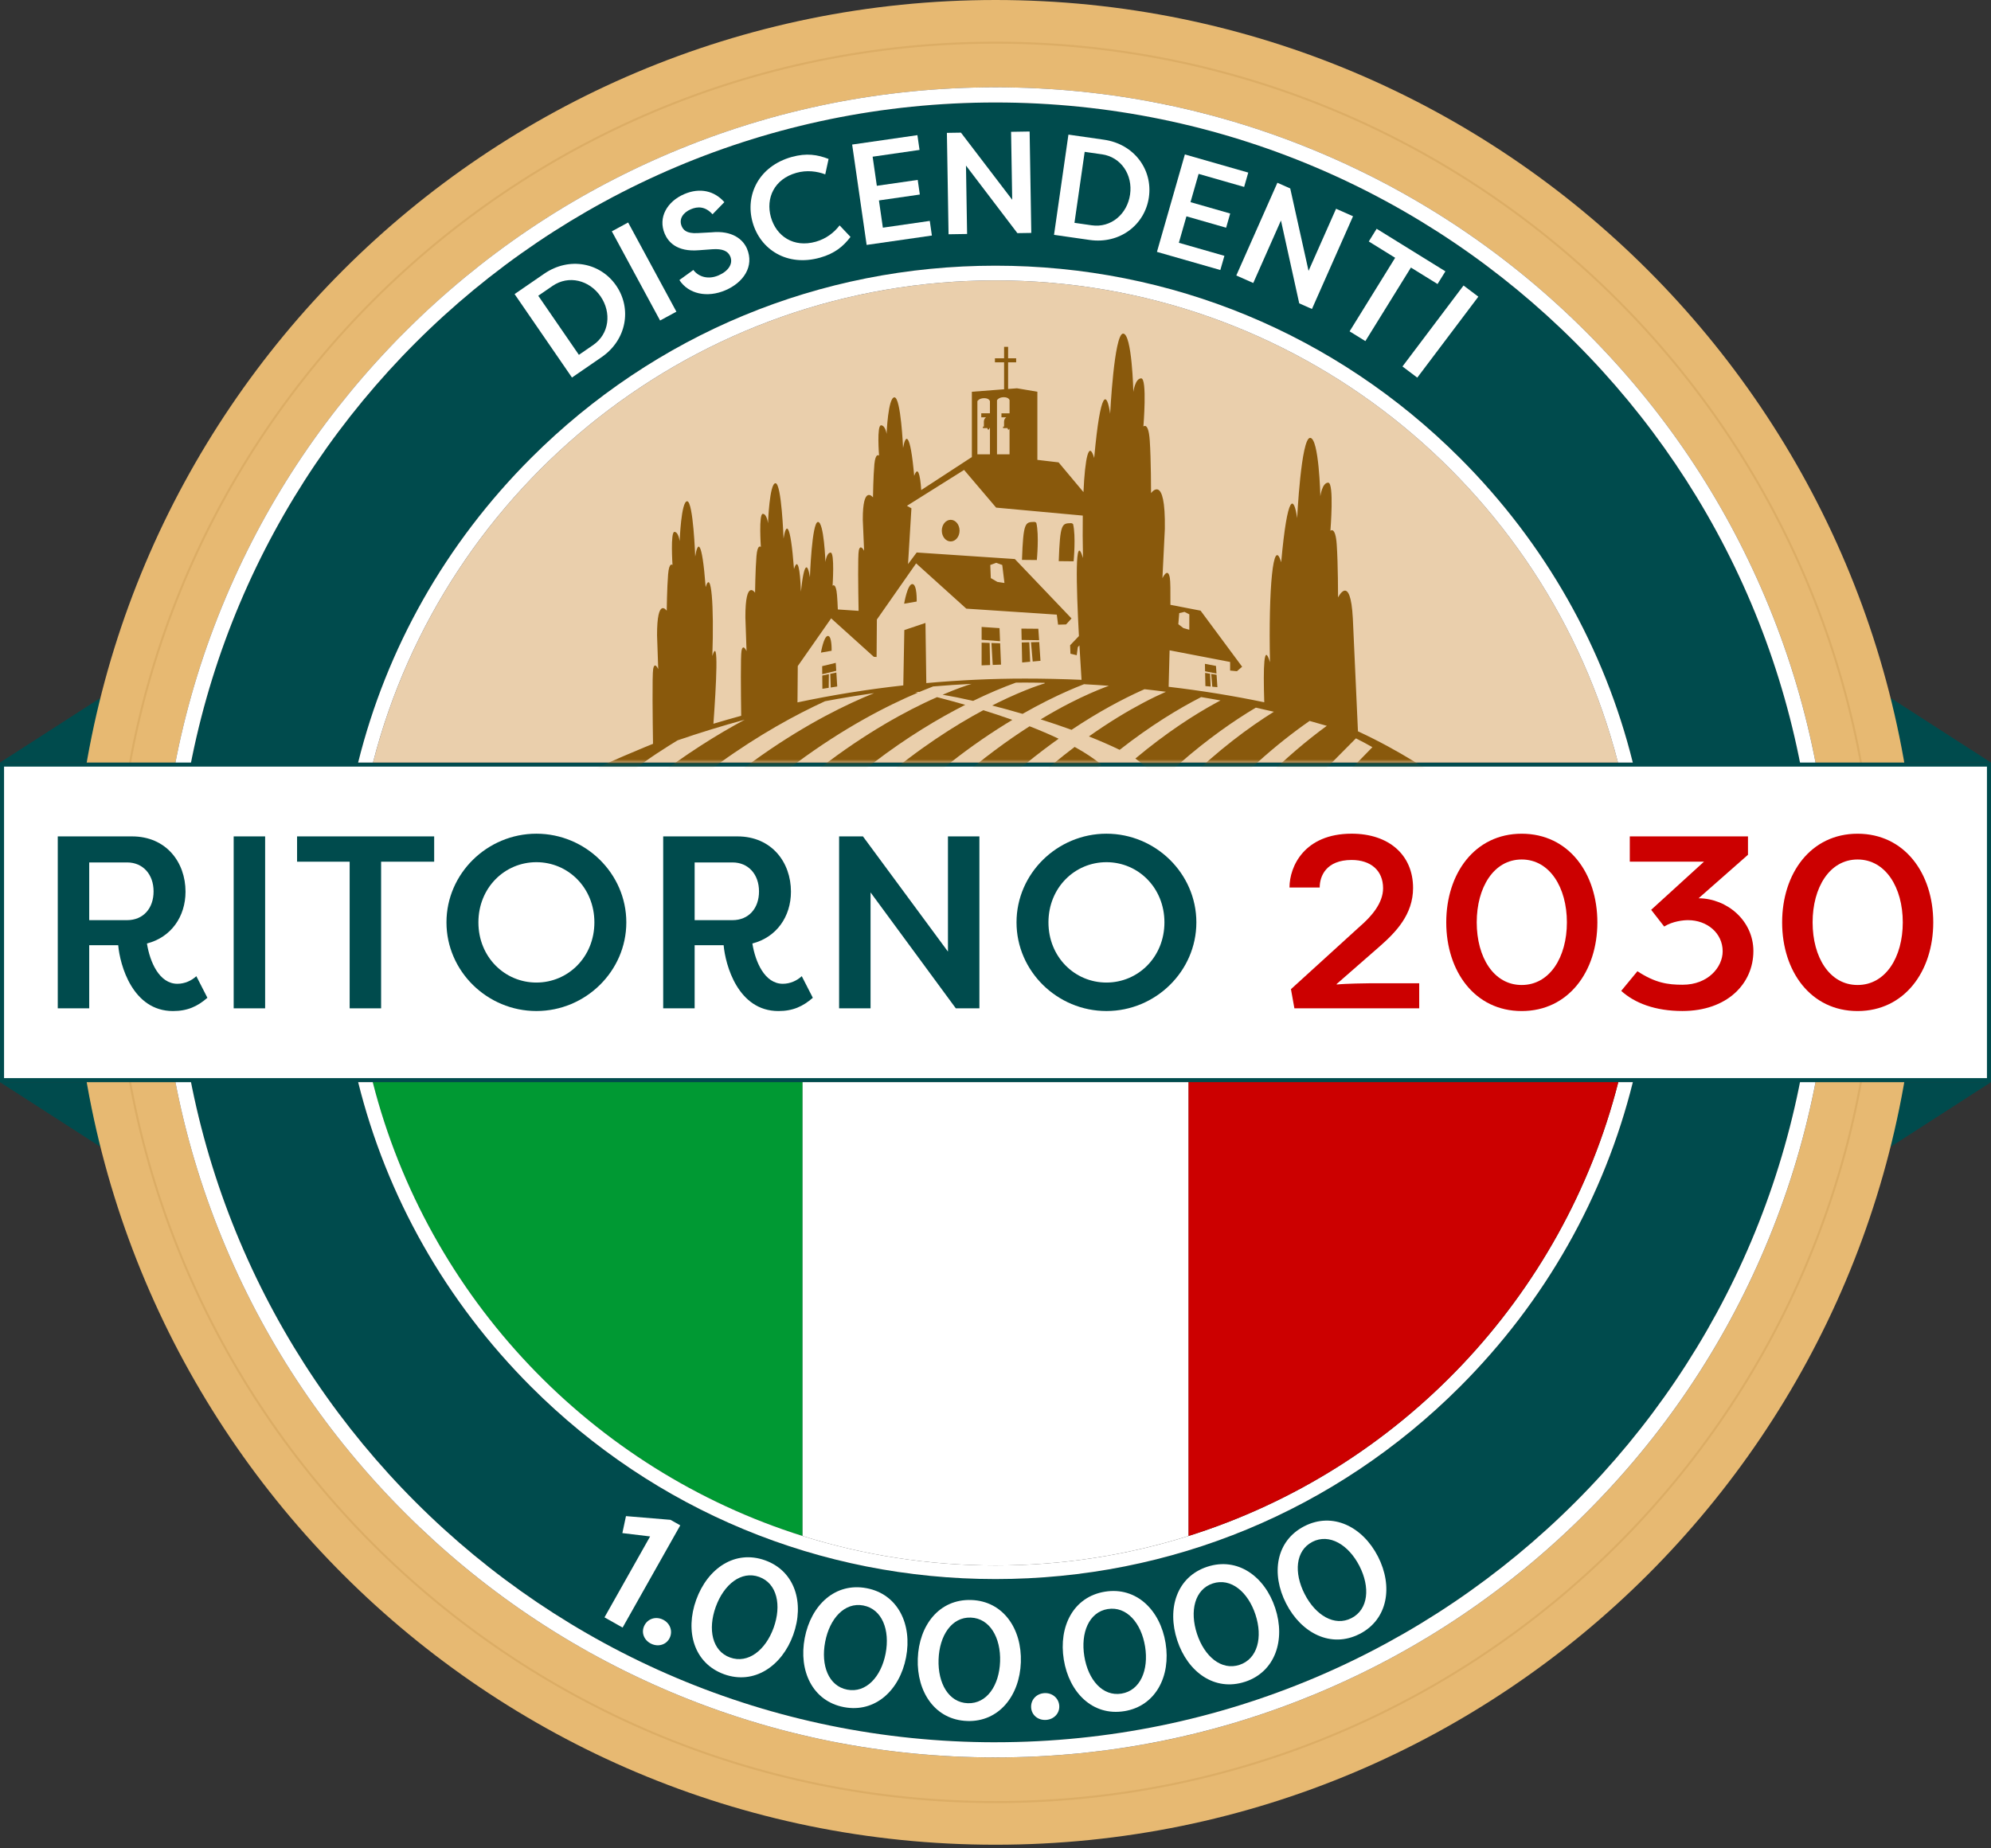 <svg xmlns="http://www.w3.org/2000/svg" width="405" height="376" viewBox="0 0 405 376" fill="none"><rect x="0" y="0" width="405" height="376" fill="#333333" stroke="none"/><path d="M0 155.153L20.427 142.001V155.153H0Z" fill="#004B4D"></path><path d="M0 220.184L20.427 233.34V220.184H0Z" fill="#004B4D"></path><path d="M405 220.184L384.573 233.34V220.184H405Z" fill="#004B4D"></path><path d="M405 155.153L384.573 142.001V155.153H405Z" fill="#004B4D"></path><path d="M202.501 0C98.856 0 14.829 84.019 14.829 187.669C14.829 291.318 98.856 375.337 202.497 375.337C306.139 375.337 390.166 291.318 390.166 187.669C390.166 84.019 306.151 0 202.501 0ZM268.632 344.231C247.695 353.089 225.446 357.577 202.501 357.577C179.556 357.577 157.308 353.089 136.37 344.231C116.146 335.675 97.97 323.425 82.365 307.809C66.757 292.2 54.499 274.028 45.943 253.804C37.085 232.866 32.597 210.618 32.597 187.673C32.597 164.728 37.085 142.479 45.943 121.542C54.499 101.317 66.757 83.141 82.365 67.537C97.974 51.92 116.146 39.67 136.37 31.114C157.308 22.257 179.556 17.768 202.501 17.768C225.446 17.768 247.695 22.257 268.632 31.114C288.861 39.67 307.033 51.92 322.642 67.537C338.258 83.145 350.508 101.317 359.064 121.542C367.921 142.479 372.41 164.728 372.41 187.673C372.41 210.618 367.921 232.866 359.064 253.804C350.508 274.028 338.258 292.204 322.642 307.809C307.033 323.425 288.861 335.675 268.632 344.231Z" fill="#E7B972"></path><path d="M202.501 20.851C110.371 20.851 35.684 95.543 35.684 187.668C35.684 279.794 110.375 354.486 202.501 354.486C294.627 354.486 369.318 279.794 369.318 187.668C369.318 95.543 294.627 20.851 202.501 20.851ZM296.976 282.148C271.736 307.38 238.19 321.282 202.501 321.282C166.812 321.282 133.263 307.38 108.026 282.148C82.794 256.907 68.892 223.361 68.892 187.673C68.892 151.984 82.794 118.434 108.026 93.198C133.267 67.965 166.812 54.063 202.501 54.063C238.19 54.063 271.74 67.965 296.976 93.198C322.217 118.438 336.111 151.984 336.111 187.673C336.111 223.361 322.217 256.911 296.976 282.148Z" fill="#004B4D"></path><path d="M202.502 8.68C103.645 8.68 23.509 88.816 23.509 187.668C23.509 286.521 103.645 366.657 202.498 366.657C301.35 366.657 381.486 286.521 381.486 187.668C381.486 88.816 301.354 8.68 202.502 8.68Z" stroke="#DCAD65" stroke-width="0.412" stroke-miterlimit="10"></path><path d="M359.06 121.537C350.504 101.313 338.254 83.137 322.637 67.532C307.029 51.916 288.857 39.666 268.628 31.11C247.69 22.253 225.442 17.764 202.497 17.764C179.552 17.764 157.304 22.253 136.366 31.11C116.142 39.666 97.965 51.916 82.361 67.532C66.753 83.141 54.495 101.313 45.939 121.537C37.081 142.475 32.593 164.723 32.593 187.668C32.593 210.613 37.081 232.862 45.939 253.799C54.495 274.024 66.753 292.2 82.361 307.805C97.97 323.421 116.142 335.671 136.366 344.227C157.304 353.084 179.552 357.573 202.497 357.573C225.442 357.573 247.69 353.084 268.628 344.227C288.857 335.671 307.029 323.421 322.637 307.805C338.254 292.196 350.504 274.024 359.06 253.799C367.917 232.862 372.406 210.613 372.406 187.668C372.406 164.723 367.917 142.475 359.06 121.537ZM202.501 354.49C110.371 354.49 35.684 279.798 35.684 187.673C35.684 95.547 110.371 20.851 202.501 20.851C294.631 20.851 369.319 95.543 369.319 187.668C369.319 279.794 294.627 354.486 202.501 354.486V354.49Z" fill="white"></path><path d="M127.335 308.477L136.386 309.231L138.377 310.352L126.647 331.154L122.962 329.076L132.244 312.61L126.598 311.93L127.335 308.468V308.477Z" fill="white"></path><path d="M134.833 329.525C136.279 330.218 136.906 331.838 136.226 333.255C135.562 334.64 133.926 335.143 132.475 334.451C130.995 333.746 130.39 332.167 131.053 330.783C131.729 329.365 133.353 328.817 134.833 329.525Z" fill="white"></path><path d="M147.288 340.646C141.159 338.432 139.313 331.891 141.617 325.507C143.933 319.09 149.518 315.265 155.651 317.478C161.747 319.679 163.671 326.212 161.355 332.629C159.051 339.013 153.388 342.846 147.292 340.65L147.288 340.646ZM154.431 320.845C150.771 319.527 147.239 322.387 145.594 326.941C143.95 331.5 144.856 335.922 148.512 337.245C152.172 338.564 155.725 335.749 157.369 331.191C159.014 326.632 158.087 322.164 154.427 320.845H154.431Z" fill="white"></path><path d="M171.663 347.339C165.263 346.111 162.415 339.937 163.696 333.268C164.982 326.566 169.904 321.917 176.304 323.145C182.672 324.365 185.59 330.519 184.304 337.221C183.027 343.889 178.031 348.559 171.663 347.339ZM175.628 326.661C171.808 325.928 168.762 329.307 167.851 334.064C166.94 338.82 168.523 343.053 172.344 343.786C176.164 344.52 179.235 341.182 180.15 336.425C181.065 331.669 179.449 327.395 175.628 326.665V326.661Z" fill="white"></path><path d="M196.731 350.158C190.219 349.931 186.456 344.272 186.691 337.488C186.926 330.671 191.072 325.317 197.584 325.544C204.063 325.766 207.896 331.397 207.657 338.218C207.422 345.002 203.206 350.385 196.731 350.162V350.158ZM197.461 329.121C193.574 328.985 191.089 332.79 190.92 337.633C190.751 342.475 192.972 346.407 196.859 346.543C200.745 346.679 203.264 342.908 203.433 338.065C203.602 333.222 201.347 329.253 197.461 329.121Z" fill="white"></path><path d="M212.438 344.491C214.037 344.392 215.372 345.505 215.471 347.071C215.566 348.604 214.379 349.841 212.78 349.94C211.143 350.043 209.845 348.959 209.75 347.43C209.651 345.863 210.805 344.594 212.438 344.491Z" fill="white"></path><path d="M228.706 348.159C222.272 349.202 217.483 344.384 216.394 337.682C215.302 330.948 218.327 324.893 224.757 323.85C231.154 322.811 236.009 327.588 237.101 334.323C238.189 341.025 235.098 347.125 228.701 348.163L228.706 348.159ZM225.334 327.382C221.497 328.005 219.795 332.221 220.57 337.002C221.344 341.783 224.287 345.212 228.124 344.59C231.962 343.968 233.701 339.78 232.926 334.999C232.151 330.218 229.171 326.76 225.33 327.386L225.334 327.382Z" fill="white"></path><path d="M253.262 342.179C247.072 344.211 241.586 340.196 239.467 333.746C237.336 327.263 239.385 320.808 245.576 318.776C251.733 316.753 257.273 320.718 259.403 327.201C261.522 333.651 259.42 340.159 253.262 342.183V342.179ZM246.692 322.177C242.995 323.388 241.973 327.819 243.486 332.423C244.998 337.027 248.436 339.953 252.133 338.741C255.83 337.525 256.893 333.119 255.381 328.516C253.868 323.912 250.385 320.961 246.688 322.177H246.692Z" fill="white"></path><path d="M276.566 332.448C270.767 335.419 264.72 332.308 261.625 326.269C258.509 320.198 259.527 313.505 265.326 310.529C271.092 307.57 277.184 310.62 280.3 316.695C283.399 322.737 282.34 329.492 276.57 332.452L276.566 332.448ZM266.958 313.715C263.496 315.491 263.179 320.025 265.388 324.336C267.597 328.648 271.455 331.005 274.913 329.229C278.371 327.452 278.738 322.935 276.529 318.62C274.319 314.309 270.416 311.939 266.954 313.711L266.958 313.715Z" fill="white"></path><path d="M122.369 72.672L116.348 76.814L104.675 59.837L110.697 55.695C115.82 52.171 122.134 53.449 125.341 58.111C128.548 62.772 127.492 69.148 122.369 72.672ZM112.403 58.172L109.489 60.175L117.757 72.198L120.671 70.195C123.948 67.941 124.434 63.601 122.163 60.299C119.892 56.998 115.684 55.918 112.403 58.172Z" fill="white"></path><path d="M137.59 63.415L134.272 65.212L124.455 47.065L127.773 45.268L137.59 63.415Z" fill="white"></path><path d="M141.036 54.924C142.14 56.375 144.102 56.915 146.159 56.033C148.137 55.184 149.188 53.675 148.541 52.159C148.067 51.046 146.905 50.584 144.968 50.708L142.169 50.914C137.619 51.293 135.908 49.171 135.22 47.572C133.794 44.237 135.727 40.973 139.197 39.489C142.367 38.129 145.326 38.821 147.342 41.129L144.939 43.602C143.463 41.958 141.905 41.983 140.525 42.576C138.979 43.236 138.031 44.542 138.67 46.03C138.95 46.681 139.556 47.576 141.93 47.423L144.753 47.271C148.937 46.858 151.101 48.688 151.929 50.547C153.495 54.203 151.216 57.492 147.56 59.058C143.851 60.649 140.03 59.817 138.2 56.977L141.044 54.924H141.036Z" fill="white"></path><path d="M161.055 31.938C164.063 31.093 166.314 31.473 168.548 32.342L167.868 35.475C166.19 34.844 164.121 34.568 161.994 35.166C157.481 36.435 155.729 40.326 156.813 44.184C157.897 48.041 161.421 50.453 165.935 49.183C168.061 48.586 169.693 47.3 170.786 45.857L173.007 48.202C171.552 50.111 169.821 51.578 166.812 52.423C160.086 54.315 154.65 50.762 153.092 45.226C151.534 39.691 154.328 33.826 161.05 31.934L161.055 31.938Z" fill="white"></path><path d="M176.288 49.838L173.341 29.412L186.616 27.499L187.049 30.504L177.508 31.881L178.361 37.803L186.678 36.604L187.107 39.58L178.79 40.779L179.589 46.323L189.131 44.946L189.559 47.922L176.284 49.834L176.288 49.838Z" fill="white"></path><path d="M196.496 33.694L196.723 47.605L192.951 47.666L192.613 27.034L195.474 26.988L205.897 40.643L205.67 26.819L209.442 26.757L209.78 47.39L206.952 47.435L196.496 33.69V33.694Z" fill="white"></path><path d="M221.642 48.821L214.405 47.782L217.335 27.388L224.573 28.427C230.73 29.313 234.506 34.531 233.702 40.132C232.898 45.733 227.8 49.707 221.642 48.821ZM224.144 31.398L220.641 30.896L218.563 45.338L222.063 45.84C226.003 46.405 229.304 43.545 229.873 39.576C230.446 35.607 228.08 31.963 224.14 31.394L224.144 31.398Z" fill="white"></path><path d="M235.338 51.256L241.021 31.423L253.914 35.116L253.077 38.034L243.816 35.38L242.167 41.13L250.241 43.442L249.413 46.331L241.339 44.015L239.797 49.398L249.063 52.052L248.234 54.941L235.342 51.248L235.338 51.256Z" fill="white"></path><path d="M260.566 44.859L254.932 57.579L251.482 56.05L259.841 37.185L262.454 38.343L266.18 55.114L271.777 42.473L275.227 44.002L266.872 62.867L264.284 61.721L260.566 44.859Z" fill="white"></path><path d="M294.017 55.209L292.418 57.789L287.002 54.438L277.737 69.403L274.53 67.417L283.795 52.451L278.433 49.129L280.032 46.549L294.021 55.209H294.017Z" fill="white"></path><path d="M288.296 76.835L285.283 74.564L297.705 58.09L300.718 60.361L288.296 76.835Z" fill="white"></path><path d="M404.588 155.566H0.412V219.772H404.588V155.566Z" fill="white"></path><path d="M404.176 155.978V219.359H0.824V155.978H404.176ZM405 155.153H0V220.184H405V155.153Z" fill="#004B4D"></path><path d="M29.89 191.967C30.487 195.714 32.387 200.165 36.088 200.165C37.589 200.165 38.986 199.514 39.938 198.615L42.188 203.013C40.189 204.761 38.141 205.713 35.19 205.713C26.942 205.713 24.395 196.316 24.045 192.318H18.147V205.16H11.75V170.176H26.844C33.793 170.176 37.737 175.423 37.737 181.42C37.737 186.518 34.79 190.714 29.89 191.967ZM25.842 187.219C29.139 187.219 31.241 184.82 31.241 181.371C31.241 177.921 29.094 175.473 25.842 175.473H18.147V187.219H25.842Z" fill="#004B4D"></path><path d="M53.931 205.16H47.534V170.176H53.931V205.16Z" fill="#004B4D"></path><path d="M88.317 170.176V175.324H77.523V205.16H71.126V175.324H60.43V170.176H88.317Z" fill="#004B4D"></path><path d="M109.111 169.628C119.105 169.628 127.402 177.723 127.402 187.668C127.402 197.614 119.105 205.708 109.111 205.708C99.116 205.708 90.819 197.614 90.819 187.668C90.819 177.723 99.116 169.628 109.111 169.628ZM109.111 199.914C115.557 199.914 120.907 194.716 120.907 187.668C120.907 180.62 115.561 175.423 109.111 175.423C102.66 175.423 97.315 180.62 97.315 187.668C97.315 194.716 102.66 199.914 109.111 199.914Z" fill="#004B4D"></path><path d="M153.043 191.967C153.645 195.714 155.541 200.165 159.242 200.165C160.742 200.165 162.139 199.514 163.091 198.615L165.342 203.013C163.343 204.761 161.294 205.713 158.343 205.713C150.096 205.713 147.549 196.316 147.199 192.318H141.301V205.16H134.904V170.176H149.997C156.946 170.176 160.891 175.423 160.891 181.42C160.891 186.518 157.944 190.714 153.043 191.967ZM148.996 187.219C152.293 187.219 154.395 184.82 154.395 181.371C154.395 177.921 152.248 175.473 148.996 175.473H141.301V187.219H148.996Z" fill="#004B4D"></path><path d="M177.084 181.573V205.16H170.687V170.176H175.534L192.828 193.616V170.176H199.225V205.16H194.427L177.084 181.573Z" fill="#004B4D"></path><path d="M225.067 169.628C235.062 169.628 243.359 177.723 243.359 187.668C243.359 197.614 235.062 205.708 225.067 205.708C215.072 205.708 206.776 197.614 206.776 187.668C206.776 177.723 215.072 169.628 225.067 169.628ZM225.067 199.914C231.513 199.914 236.863 194.716 236.863 187.668C236.863 180.62 231.518 175.423 225.067 175.423C218.617 175.423 213.271 180.62 213.271 187.668C213.271 194.716 218.617 199.914 225.067 199.914Z" fill="#004B4D"></path><path d="M271.897 200.214V200.313C273.797 200.116 278.096 200.062 278.595 200.062H288.689V205.16H263.3L262.599 201.261L276.542 188.567C279.04 186.42 281.34 183.72 281.34 180.719C281.34 177.121 278.842 174.974 274.943 174.974C269.746 174.974 268.447 178.271 268.447 180.571H262.302C262.302 176.322 265.303 169.624 274.947 169.624C282.494 169.624 287.44 173.923 287.44 180.67C287.44 186.069 283.94 189.667 280.643 192.565L271.897 200.21V200.214Z" fill="#CC0000"></path><path d="M309.535 205.713C299.99 205.713 294.19 197.618 294.19 187.673C294.19 177.727 299.99 169.632 309.535 169.632C319.081 169.632 324.929 177.678 324.929 187.673C324.929 197.667 319.031 205.713 309.535 205.713ZM309.535 174.875C303.839 174.875 300.389 180.571 300.389 187.668C300.389 194.766 303.839 200.412 309.535 200.412C315.231 200.412 318.73 194.766 318.73 187.668C318.73 180.571 315.231 174.875 309.535 174.875Z" fill="#CC0000"></path><path d="M350.417 193.566C350.417 189.82 347.219 187.219 343.369 187.219C342.471 187.219 340.27 187.417 338.522 188.517L335.872 185.117L346.617 175.32H331.524V170.172H355.565V173.919L345.521 182.764C351.369 182.813 356.666 187.363 356.666 193.509C356.666 200.157 351.316 205.704 342.223 205.704C336.725 205.704 332.525 204.105 329.78 201.607L333.078 197.61C336.725 200.008 339.277 200.359 342.273 200.359C347.47 200.359 350.417 196.761 350.417 193.562V193.566Z" fill="#CC0000"></path><path d="M377.859 205.713C368.313 205.713 362.514 197.618 362.514 187.673C362.514 177.727 368.313 169.632 377.859 169.632C387.404 169.632 393.253 177.678 393.253 187.673C393.253 197.667 387.355 205.713 377.859 205.713ZM377.859 174.875C372.163 174.875 368.713 180.571 368.713 187.668C368.713 194.766 372.163 200.412 377.859 200.412C383.555 200.412 387.054 194.766 387.054 187.668C387.054 180.571 383.555 174.875 377.859 174.875Z" fill="#CC0000"></path><path d="M163.259 220.184V312.52C120.366 299.042 87.002 264.042 75.82 220.184H163.259Z" fill="#009933"></path><path d="M332.145 220.184C326.362 243.438 314.36 264.763 296.975 282.148C271.735 307.38 238.189 321.282 202.5 321.282C166.811 321.282 133.262 307.38 108.025 282.148C90.649 264.763 78.638 243.442 72.856 220.184H75.823C87.005 264.042 120.369 299.042 163.263 312.52C175.652 316.41 188.825 318.513 202.504 318.513C216.184 318.513 229.357 316.41 241.746 312.52C284.64 299.042 318.004 264.042 329.186 220.184H332.153H332.145Z" fill="white"></path><path d="M329.124 155.157H75.873C90.368 98.749 141.567 57.051 202.5 57.051C263.434 57.051 314.632 98.749 329.128 155.157H329.124Z" fill="#EACFAC"></path><path d="M332.145 155.157H329.124C314.628 98.749 263.43 57.051 202.496 57.051C141.563 57.051 90.364 98.749 75.869 155.157H72.848C78.63 131.903 90.641 110.578 108.017 93.194C133.258 67.961 166.803 54.059 202.492 54.059C238.181 54.059 271.731 67.961 296.967 93.194C314.352 110.578 326.354 131.899 332.137 155.157H332.145Z" fill="white"></path><path d="M329.182 220.184C318 264.042 284.636 299.042 241.743 312.52V220.184H329.182Z" fill="#CC0000"></path><path d="M241.739 220.184V312.52C229.349 316.41 216.177 318.513 202.497 318.513C188.817 318.513 175.645 316.41 163.255 312.52V220.184H241.739Z" fill="white"></path><mask id="mask0_13_288" style="mask-type:luminance" maskUnits="userSpaceOnUse" x="79" y="60" width="247" height="96"><path d="M325.791 155.158H79.209C93.581 100.501 143.332 60.196 202.498 60.196C261.663 60.196 311.415 100.501 325.787 155.158H325.791Z" fill="white"></path></mask><g mask="url(#mask0_13_288)"><path d="M224.054 155.598C222.529 154.325 220.674 153.113 218.601 151.971C215.844 154.057 212.938 156.431 209.929 159.18C202.766 165.721 195.05 174.232 187.512 185.237C192.128 183.601 196.6 181.985 200.878 180.377C208.796 169.793 216.829 161.748 224.054 155.603V155.598Z" fill="#89590C"></path><path d="M193.24 155.248C197.749 151.691 202.019 148.814 205.926 146.469C203.911 145.752 201.916 145.097 200.012 144.503C194.209 147.615 186.827 152.297 178.778 159.18C169.772 166.892 159.942 177.34 150.578 191.399H160.061C171.116 174.945 182.936 163.392 193.236 155.248H193.24Z" fill="#89590C"></path><path d="M208.849 155.248C211.079 153.431 213.247 151.79 215.341 150.302C213.453 149.408 211.458 148.563 209.435 147.772C204.917 150.653 199.794 154.374 194.35 159.176C185.624 166.888 176.103 177.34 167.036 191.395H170.016C172.938 190.36 175.848 189.334 178.716 188.328C188.843 173.486 199.506 162.877 208.849 155.244V155.248Z" fill="#89590C"></path><path d="M193.385 105.764C192.387 105.764 191.579 106.749 191.579 107.965C191.579 109.181 192.387 110.166 193.385 110.166C194.382 110.166 195.19 109.181 195.19 107.965C195.19 106.749 194.382 105.764 193.385 105.764Z" fill="#89590C"></path><path d="M177.628 155.248C184.56 149.944 190.957 146.14 196.344 143.407C194.168 142.78 192.206 142.257 190.598 141.845C189.778 142.208 188.917 142.599 187.981 143.048C181.667 146.078 172.892 151.135 163.202 159.172C153.912 166.884 143.781 177.332 134.128 191.39H143.435C154.819 174.937 166.99 163.384 177.623 155.24L177.628 155.248Z" fill="#89590C"></path><path d="M168.412 129.389C167.563 129.389 166.994 132.785 166.994 132.785L169.162 132.406C169.162 132.406 169.257 129.389 168.412 129.389Z" fill="#89590C"></path><path d="M207.835 130.721L207.921 134.793L209.553 134.64L209.372 130.683L207.835 130.721Z" fill="#89590C"></path><path d="M210.353 106.189C208.544 106.242 208.153 106.226 207.885 113.917L210.91 113.946C210.91 113.946 211.4 108.823 210.803 106.383C210.675 106.251 210.522 106.185 210.353 106.189Z" fill="#89590C"></path><path d="M170.007 134.871L167.242 135.539L167.258 137.183L170.106 136.483L170.007 134.871Z" fill="#89590C"></path><path d="M217.834 106.444C216.025 106.494 215.633 106.481 215.365 114.172L218.391 114.205C218.391 114.205 218.877 109.078 218.284 106.642C218.156 106.51 218.003 106.44 217.834 106.444Z" fill="#89590C"></path><path d="M209.722 130.675L210.065 134.595L211.651 134.451L211.392 130.638L209.722 130.675Z" fill="#89590C"></path><path d="M247.348 135.493L245.098 135.065L245.131 136.581L247.451 137.039L247.348 135.493Z" fill="#89590C"></path><path d="M247.638 139.813L247.469 137.29L246.376 137.117L246.595 139.718L247.638 139.813Z" fill="#89590C"></path><path d="M245.198 139.59L246.265 139.689L246.146 137.076L245.14 136.915L245.198 139.59Z" fill="#89590C"></path><path d="M211.211 127.93L207.77 127.901L207.819 130.209L211.372 130.263L211.211 127.93Z" fill="#89590C"></path><path d="M185.578 118.838C184.581 118.838 183.917 122.832 183.917 122.832L186.469 122.391C186.469 122.391 186.58 118.838 185.578 118.838Z" fill="#89590C"></path><path d="M168.891 137.101L168.981 139.883L170.304 139.677L170.127 136.837L168.891 137.101Z" fill="#89590C"></path><path d="M201.677 130.828L201.937 135.291L203.623 135.225L203.441 130.885L201.677 130.828Z" fill="#89590C"></path><path d="M167.287 140.138L168.573 139.945L168.606 137.163L167.262 137.447L167.287 140.138Z" fill="#89590C"></path><path d="M203.318 127.802L199.678 127.559V130.176L203.425 130.461L203.318 127.802Z" fill="#89590C"></path><path d="M199.679 130.758L199.674 135.378L201.401 135.312L201.307 130.811L199.679 130.758Z" fill="#89590C"></path><path d="M287.233 157.474H291.561C291.561 157.474 285.061 152.874 276.229 148.794L275.19 125.865C274.695 116.439 272.181 121.562 272.181 121.562C272.181 121.562 272.181 114.65 271.913 110.809C271.65 106.968 270.623 108.002 270.623 108.002C270.623 108.002 271.423 98.201 270.178 98.201C268.933 98.201 268.579 100.967 268.579 100.967C268.579 100.967 268.311 89.051 266.489 89.093C264.664 89.134 263.86 105.414 263.86 105.414C263.213 100.839 261.91 100.052 260.612 114.403C258.988 108.884 258.011 119.765 258.337 134.751C257.088 130.585 256.94 135.679 257.17 142.887C250.79 141.556 244.299 140.509 237.717 139.739C237.774 137.748 237.848 135.098 237.914 132.316L250.226 134.686V136.433L251.606 136.569L252.67 135.658L244.216 124.246L238.079 123.059C238.1 120.326 238.075 118.232 237.968 117.606C237.568 115.227 236.455 117.647 236.455 117.647L236.946 107.631C237.127 96.066 234.143 100.336 234.143 100.336C234.143 100.336 234.143 93.433 233.875 89.587C233.607 85.746 232.585 86.78 232.585 86.78C232.585 86.78 233.385 76.983 232.14 76.983C230.895 76.983 230.541 79.745 230.541 79.745C230.541 79.745 230.273 67.829 228.451 67.874C226.629 67.916 225.822 84.196 225.822 84.196C225.175 79.625 223.872 78.834 222.574 93.185C221.502 89.546 220.715 93.037 220.394 100.126L215.332 94.076L211.017 93.569V79.704L206.875 79.003L205.065 79.143V73.719H206.702V72.903H205.065V70.566H204.249V72.903H202.382V73.719H204.249V79.205L197.692 79.708V92.992L187.392 99.71C187.165 96.293 186.667 94.817 185.962 96.82C185.15 87.782 184.206 88.264 183.699 91.137C183.699 91.137 183.258 80.891 181.951 80.845C180.637 80.8 180.348 88.289 180.348 88.289C180.348 88.289 180.113 86.549 179.219 86.537C178.324 86.525 178.815 92.695 178.815 92.695C178.815 92.695 178.09 92.031 177.863 94.446C177.636 96.862 177.578 101.202 177.578 101.202C177.578 101.202 175.472 98.486 175.505 105.76L175.773 112.066C175.773 112.066 174.994 110.533 174.689 112.025C174.483 113.018 174.57 119.844 174.652 124.287L170.427 124.002C170.386 122.964 170.333 121.921 170.263 121.088C170.044 118.446 169.36 119.172 169.36 119.172C169.36 119.172 169.813 112.421 168.968 112.433C168.123 112.445 167.905 114.35 167.905 114.35C167.905 114.35 167.617 106.156 166.38 106.201C165.144 106.247 164.748 117.453 164.748 117.453C164.328 114.716 163.594 113.966 162.918 120.371C162.757 115.64 162.258 113.327 161.512 115.784C160.762 105.9 159.872 106.432 159.386 109.573C159.386 109.573 158.99 98.366 157.754 98.321C156.517 98.271 156.224 106.465 156.224 106.465C156.224 106.465 156.01 104.561 155.161 104.548C154.316 104.536 154.77 111.287 154.77 111.287C154.77 111.287 154.085 110.566 153.871 113.204C153.653 115.846 153.591 120.598 153.591 120.598C153.591 120.598 151.608 117.63 151.621 125.593L151.86 132.489C151.86 132.489 151.126 130.815 150.833 132.443C150.64 133.515 150.706 140.777 150.772 145.637C148.876 146.148 146.996 146.7 145.121 147.256C145.686 139.438 146.246 129.138 144.902 133.47C145.261 123.17 144.696 115.668 143.542 119.452C142.792 109.569 141.902 110.1 141.416 113.241C141.416 113.241 141.02 102.034 139.783 101.989C138.547 101.939 138.254 110.133 138.254 110.133C138.254 110.133 138.04 108.229 137.191 108.221C136.346 108.208 136.799 114.96 136.799 114.96C136.799 114.96 136.115 114.234 135.901 116.876C135.682 119.514 135.621 124.27 135.621 124.27C135.621 124.27 133.638 121.303 133.655 129.266L133.894 136.157C133.894 136.157 133.164 134.484 132.867 136.116C132.645 137.352 132.764 146.815 132.834 151.337C132.834 151.337 121.298 155.994 119.377 157.466H127.954C131.491 154.49 136.062 151.72 137.822 150.636C142.31 149.095 146.864 147.689 151.485 146.436C145.933 149.412 139.4 153.472 132.406 158.904V166.595C137.22 162.222 141.939 158.463 146.411 155.24C154.44 149.457 161.809 145.435 167.823 142.673C171.12 142.047 174.446 141.503 177.797 141.029C176.449 141.569 174.899 142.232 173.16 143.044C166.656 146.073 157.618 151.131 147.631 159.168C142.726 163.124 137.591 167.794 132.41 173.305V183.963C142.446 171.38 152.791 162.098 162.024 155.24C171.685 148.072 180.352 143.617 186.753 140.909C186.366 140.818 186.143 140.773 186.143 140.773C186.407 140.765 186.716 140.773 187.042 140.785C187.231 140.707 187.437 140.612 187.619 140.538C188.389 140.221 189.119 139.932 189.815 139.664C192.412 139.446 195.025 139.273 197.646 139.141C197.568 139.17 197.482 139.195 197.379 139.223C196.942 139.359 196.278 139.578 195.413 139.891C194.444 140.246 193.191 140.732 191.744 141.35C193.57 141.659 195.668 142.08 197.951 142.603C199.559 141.824 201.08 141.123 202.465 140.538C204.014 139.879 205.412 139.339 206.636 138.894C207.25 138.89 207.872 138.877 208.49 138.877C209.826 138.877 211.157 138.906 212.488 138.927L212.509 139.046C212.509 139.046 212.488 139.05 212.389 139.083C212.29 139.112 212.13 139.162 211.924 139.228C211.503 139.364 210.86 139.582 210.015 139.895C208.338 140.526 205.869 141.536 202.811 143.048C202.502 143.205 202.155 143.382 201.834 143.547C203.829 144.058 205.906 144.627 208.008 145.245C211.483 143.263 214.632 141.709 217.298 140.538C218.46 140.031 219.528 139.59 220.505 139.211C222.195 139.302 223.884 139.409 225.562 139.537C225.282 139.64 224.968 139.755 224.618 139.887C222.99 140.518 220.6 141.527 217.636 143.04C215.856 143.951 213.848 145.068 211.697 146.366C213.807 147.034 215.913 147.747 217.97 148.493C223.431 144.841 228.286 142.273 232.136 140.53C232.367 140.423 232.585 140.328 232.812 140.229C234.267 140.394 235.718 140.559 237.164 140.752C235.845 141.334 234.267 142.088 232.466 143.04C229.387 144.668 225.653 146.898 221.502 149.836C223.715 150.714 225.826 151.629 227.755 152.565C234.032 147.64 239.728 144.19 244.332 141.832C245.646 142.051 246.961 142.273 248.268 142.517C247.946 142.681 247.625 142.863 247.287 143.044C242.951 145.414 237.284 149.041 230.953 154.337C233.282 155.998 234.761 157.684 235.544 159.374C237.082 157.907 238.594 156.53 240.07 155.24C245.708 150.315 250.955 146.663 255.452 143.98C256.68 144.248 257.908 144.524 259.128 144.816C254.133 147.928 247.872 152.524 241.076 159.164C239.398 160.804 237.688 162.576 235.957 164.472C235.033 167.798 231.979 171.034 228.006 173.989C224.124 179.054 220.22 184.829 216.404 191.382H226.576C236.299 174.929 246.71 163.376 255.687 155.232C259.479 151.794 263.081 148.987 266.39 146.683C267.561 147.009 268.732 147.339 269.894 147.681C265.933 150.57 261.432 154.321 256.651 159.16C249.047 166.871 240.75 177.319 232.845 191.378H243.202C252.591 174.929 262.652 163.442 271.044 155.042C272.111 153.97 274.716 151.32 275.817 150.228C277.016 150.826 278.133 151.432 279.167 152.021C277.478 153.756 272.326 159.044 272.223 159.16C264.416 168.19 256.907 177.319 249.294 191.378H259.825C264.008 183.774 282.972 163.108 287.233 157.453M239.876 124.744L240.948 124.497L241.929 125L241.921 128.132L240.729 127.794L239.687 127.003L239.876 124.74V124.744ZM202.807 81.426C202.807 81.426 203.153 80.816 204.187 80.816C205.222 80.816 205.362 81.426 205.362 81.426V84.097H203.713V84.913H204.69C204.422 85.078 204.241 85.416 204.241 85.816C204.241 85.836 204.241 85.857 204.241 85.878V86.805H204.043V87.102H204.971C204.971 87.102 204.966 87.126 204.966 87.143C204.966 87.3 205.053 87.423 205.156 87.423C205.259 87.423 205.35 87.3 205.35 87.143C205.35 87.126 205.346 87.114 205.341 87.102H205.358V92.439H202.803V81.43L202.807 81.426ZM198.813 81.624C198.813 81.624 199.159 81.014 200.194 81.014C201.228 81.014 201.368 81.624 201.368 81.624V84.093H199.604V84.909H200.581C200.317 85.074 200.132 85.412 200.132 85.812C200.132 85.832 200.136 85.853 200.136 85.874V86.801H199.938V87.098H200.865C200.865 87.098 200.861 87.122 200.861 87.139C200.861 87.296 200.948 87.419 201.051 87.419C201.154 87.419 201.245 87.296 201.245 87.139C201.245 87.122 201.24 87.11 201.24 87.098H201.372V92.435H198.817V81.624H198.813ZM201.368 84.913V84.979C201.348 84.959 201.335 84.925 201.311 84.913H201.368ZM219.47 129.414L217.677 131.289L217.747 133.008C217.747 133.008 218.473 133.185 219.025 133.313L219.239 131.677L219.573 131.31C219.713 133.82 219.866 136.235 220.002 138.321C216.189 138.156 212.348 138.069 208.482 138.069C201.714 138.069 195.029 138.395 188.426 138.984L188.253 126.747L183.955 128.198L183.744 139.454C176.449 140.258 169.269 141.416 162.221 142.912L162.279 135.522L169.067 125.812L177.743 133.635L178.312 133.672L178.37 126.051L186.357 114.626L196.562 123.837L214.969 125.057L215.229 127.098L216.857 127.052L217.966 125.832L206.434 113.744L186.469 112.412L184.709 114.774L185.397 103.419L184.486 102.916L196.109 95.613L202.629 103.283L220.253 104.903C220.216 107.537 220.225 110.446 220.295 113.534C218.629 107.957 218.914 118.945 219.47 129.418V129.414ZM201.438 114.955L202.654 114.51L203.874 114.955L204.319 118.615L202.877 118.397L201.545 117.618L201.438 114.955Z" fill="#89590C"></path></g></svg>